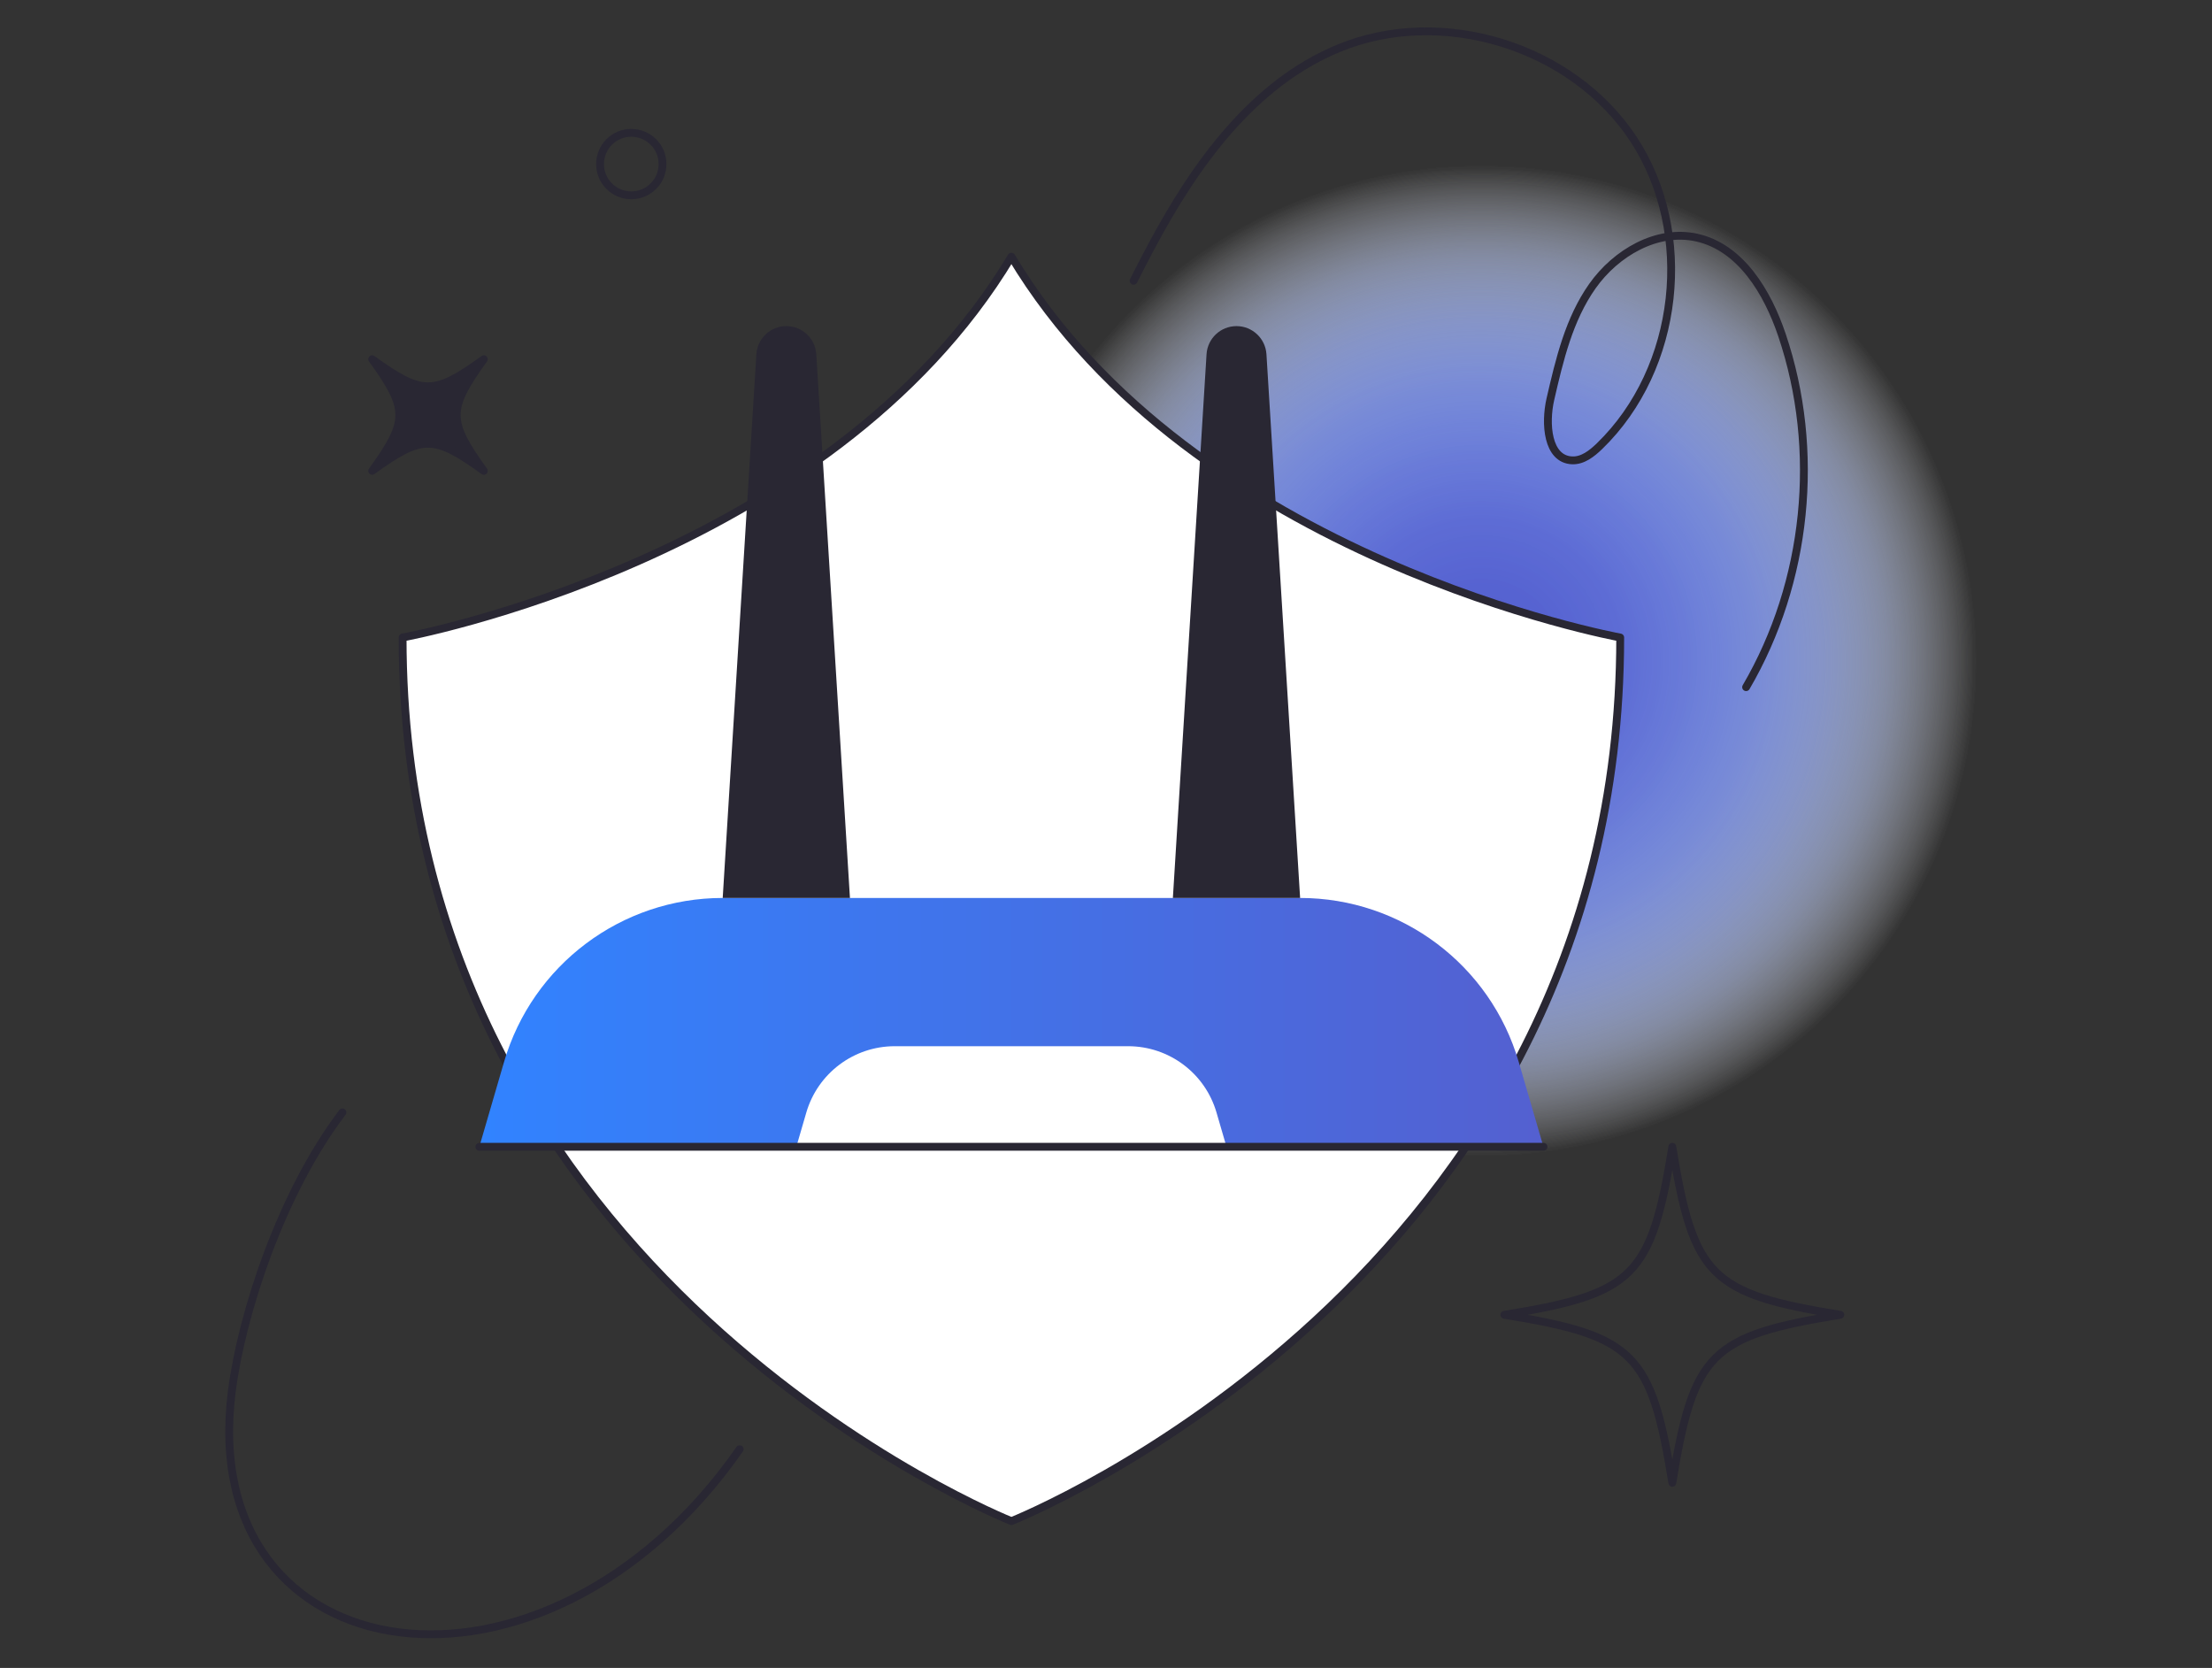 <svg width="565" height="426" viewBox="0 0 565 426" fill="none" xmlns="http://www.w3.org/2000/svg">
<rect x="0" y="0" width="565" height="426" fill="#333333" stroke="none"/>
<path d="M378.329 295.639C448.397 295.639 505.198 238.838 505.198 168.771C505.198 98.703 448.397 41.902 378.329 41.902C308.262 41.902 251.461 98.703 251.461 168.771C251.461 238.838 308.262 295.639 378.329 295.639Z" fill="url(#paint0_radial_8304_37)"/>
<mask id="mask0_8304_37" style="mask-type:luminance" maskUnits="userSpaceOnUse" x="251" y="41" width="255" height="255">
<path d="M378.329 295.639C448.397 295.639 505.198 238.838 505.198 168.771C505.198 98.703 448.397 41.902 378.329 41.902C308.262 41.902 251.461 98.703 251.461 168.771C251.461 238.838 308.262 295.639 378.329 295.639Z" fill="url(#paint1_linear_8304_37)"/>
</mask>
<g mask="url(#mask0_8304_37)">
<path d="M378.329 295.639C448.397 295.639 505.198 238.838 505.198 168.771C505.198 98.703 448.397 41.902 378.329 41.902C308.262 41.902 251.461 98.703 251.461 168.771C251.461 238.838 308.262 295.639 378.329 295.639Z" fill="url(#paint2_radial_8304_37)"/>
</g>
<path d="M470.07 335.802C436.9 341.18 432.548 345.544 427.158 378.714C421.781 345.544 417.416 341.193 384.246 335.802C417.416 330.425 421.768 326.06 427.158 292.891C432.535 326.06 436.9 330.412 470.07 335.802Z" stroke="#292733" stroke-width="2" stroke-linecap="round" stroke-linejoin="round"/>
<path d="M123.582 120.258C110.777 111.029 107.872 111.029 95.066 120.258C104.296 107.453 104.296 104.547 95.066 91.742C107.872 100.971 110.777 100.971 123.582 91.742C114.353 104.547 114.353 107.453 123.582 120.258Z" fill="#292733" stroke="#292733" stroke-width="2" stroke-linecap="round" stroke-linejoin="round"/>
<path d="M289.551 71.707C291.05 68.71 292.601 65.739 294.179 62.781C305.301 41.943 320.078 21.355 341.915 12.336C368.249 1.45 401.629 11.744 417.261 35.58C432.892 59.415 429.04 94.123 408.557 113.949C406.612 115.829 404.258 117.696 401.55 117.577C395.213 117.301 394.582 108.164 396.002 101.972C398.329 91.875 400.774 81.502 406.756 73.049C412.738 64.595 423.203 58.455 433.326 60.664C444.619 63.136 451.469 74.626 455.163 85.578C465.102 115.014 461.671 148.683 446 175.503" stroke="#292733" stroke-width="2" stroke-linecap="round" stroke-linejoin="round"/>
<path d="M87.466 284.109C71.887 304.606 61.764 335.409 59.213 355.34C49.918 428.121 138.989 441.755 188.934 370.13" stroke="#292733" stroke-width="2" stroke-linecap="round" stroke-linejoin="round"/>
<path d="M161.246 49.886C165.653 49.886 169.226 46.313 169.226 41.906C169.226 37.499 165.653 33.926 161.246 33.926C156.839 33.926 153.266 37.499 153.266 41.906C153.266 46.313 156.839 49.886 161.246 49.886Z" stroke="#292733" stroke-width="2" stroke-linecap="round" stroke-linejoin="round"/>
<path d="M258.338 65.555C211.864 143.069 102.836 162.816 102.836 162.816C102.836 326.838 258.338 388.497 258.338 388.497C258.338 388.497 413.841 326.838 413.841 162.816C413.841 162.816 304.813 143.069 258.338 65.555Z" fill="white"/>
<path d="M258.338 388.497C258.338 388.497 413.841 326.838 413.841 162.816C413.841 162.816 304.813 143.069 258.338 65.555C211.864 143.069 102.836 162.816 102.836 162.816C102.836 326.838 258.338 388.497 258.338 388.497Z" stroke="#292733" stroke-width="2" stroke-linecap="round" stroke-linejoin="round"/>
<path d="M332.081 229.34H184.598C158.738 229.34 135.98 246.418 128.736 271.252L122.426 292.906H394.24L387.929 271.252C380.698 246.418 357.941 229.34 332.068 229.34H332.081Z" fill="url(#paint3_linear_8304_37)"/>
<path d="M200.847 83.289C196.798 83.289 193.446 86.444 193.196 90.481L184.598 229.339H200.847H217.097L208.499 90.481C208.249 86.431 204.897 83.289 200.847 83.289Z" fill="#292733"/>
<path d="M315.832 83.289C319.881 83.289 323.233 86.444 323.483 90.481L332.081 229.339H315.832H299.582L308.18 90.481C308.43 86.431 311.782 83.289 315.832 83.289Z" fill="#292733"/>
<path d="M288.157 267.203H228.535C218.084 267.203 208.881 274.105 205.949 284.15L203.398 292.905H313.281L310.73 284.15C307.812 274.105 298.609 267.203 288.144 267.203H288.157Z" fill="white"/>
<path d="M122.438 292.891H394.251" stroke="#292733" stroke-width="2" stroke-linecap="round" stroke-linejoin="round"/>
<defs>
<radialGradient id="paint0_radial_8304_37" cx="0" cy="0" r="1" gradientUnits="userSpaceOnUse" gradientTransform="translate(378.329 168.771) scale(126.868)">
<stop stop-color="#3183FF"/>
<stop offset="0.13" stop-color="#3384FF" stop-opacity="0.99"/>
<stop offset="0.26" stop-color="#3D8AFF" stop-opacity="0.94"/>
<stop offset="0.38" stop-color="#4C93FF" stop-opacity="0.87"/>
<stop offset="0.43" stop-color="#5398FF" stop-opacity="0.83"/>
<stop offset="0.48" stop-color="#599CFF" stop-opacity="0.8"/>
<stop offset="0.57" stop-color="#6CA7FF" stop-opacity="0.71"/>
<stop offset="0.68" stop-color="#8BB9FF" stop-opacity="0.56"/>
<stop offset="0.81" stop-color="#B5D2FF" stop-opacity="0.36"/>
<stop offset="0.95" stop-color="#EAF2FF" stop-opacity="0.1"/>
<stop offset="1" stop-color="white" stop-opacity="0"/>
</radialGradient>
<linearGradient id="paint1_linear_8304_37" x1="505.198" y1="168.771" x2="251.474" y2="168.771" gradientUnits="userSpaceOnUse">
<stop stop-color="white"/>
<stop offset="0.08" stop-color="#EBEBEC"/>
<stop offset="0.25" stop-color="#B9B8BC"/>
<stop offset="0.49" stop-color="#68676F"/>
<stop offset="0.67" stop-color="#292733"/>
</linearGradient>
<radialGradient id="paint2_radial_8304_37" cx="0" cy="0" r="1" gradientUnits="userSpaceOnUse" gradientTransform="translate(378.342 168.771) rotate(-180) scale(126.868)">
<stop stop-color="#5460D0"/>
<stop offset="0.15" stop-color="#5762D0" stop-opacity="0.98"/>
<stop offset="0.29" stop-color="#606BD3" stop-opacity="0.93"/>
<stop offset="0.42" stop-color="#707AD7" stop-opacity="0.84"/>
<stop offset="0.56" stop-color="#868EDD" stop-opacity="0.71"/>
<stop offset="0.69" stop-color="#A2A8E5" stop-opacity="0.54"/>
<stop offset="0.82" stop-color="#C5C9EF" stop-opacity="0.34"/>
<stop offset="0.95" stop-color="#EDEEFA" stop-opacity="0.1"/>
<stop offset="1" stop-color="white" stop-opacity="0"/>
</radialGradient>
<linearGradient id="paint3_linear_8304_37" x1="122.439" y1="261.116" x2="394.253" y2="261.116" gradientUnits="userSpaceOnUse">
<stop stop-color="#3183FF"/>
<stop offset="1" stop-color="#5460D0"/>
</linearGradient>
</defs>
</svg>
